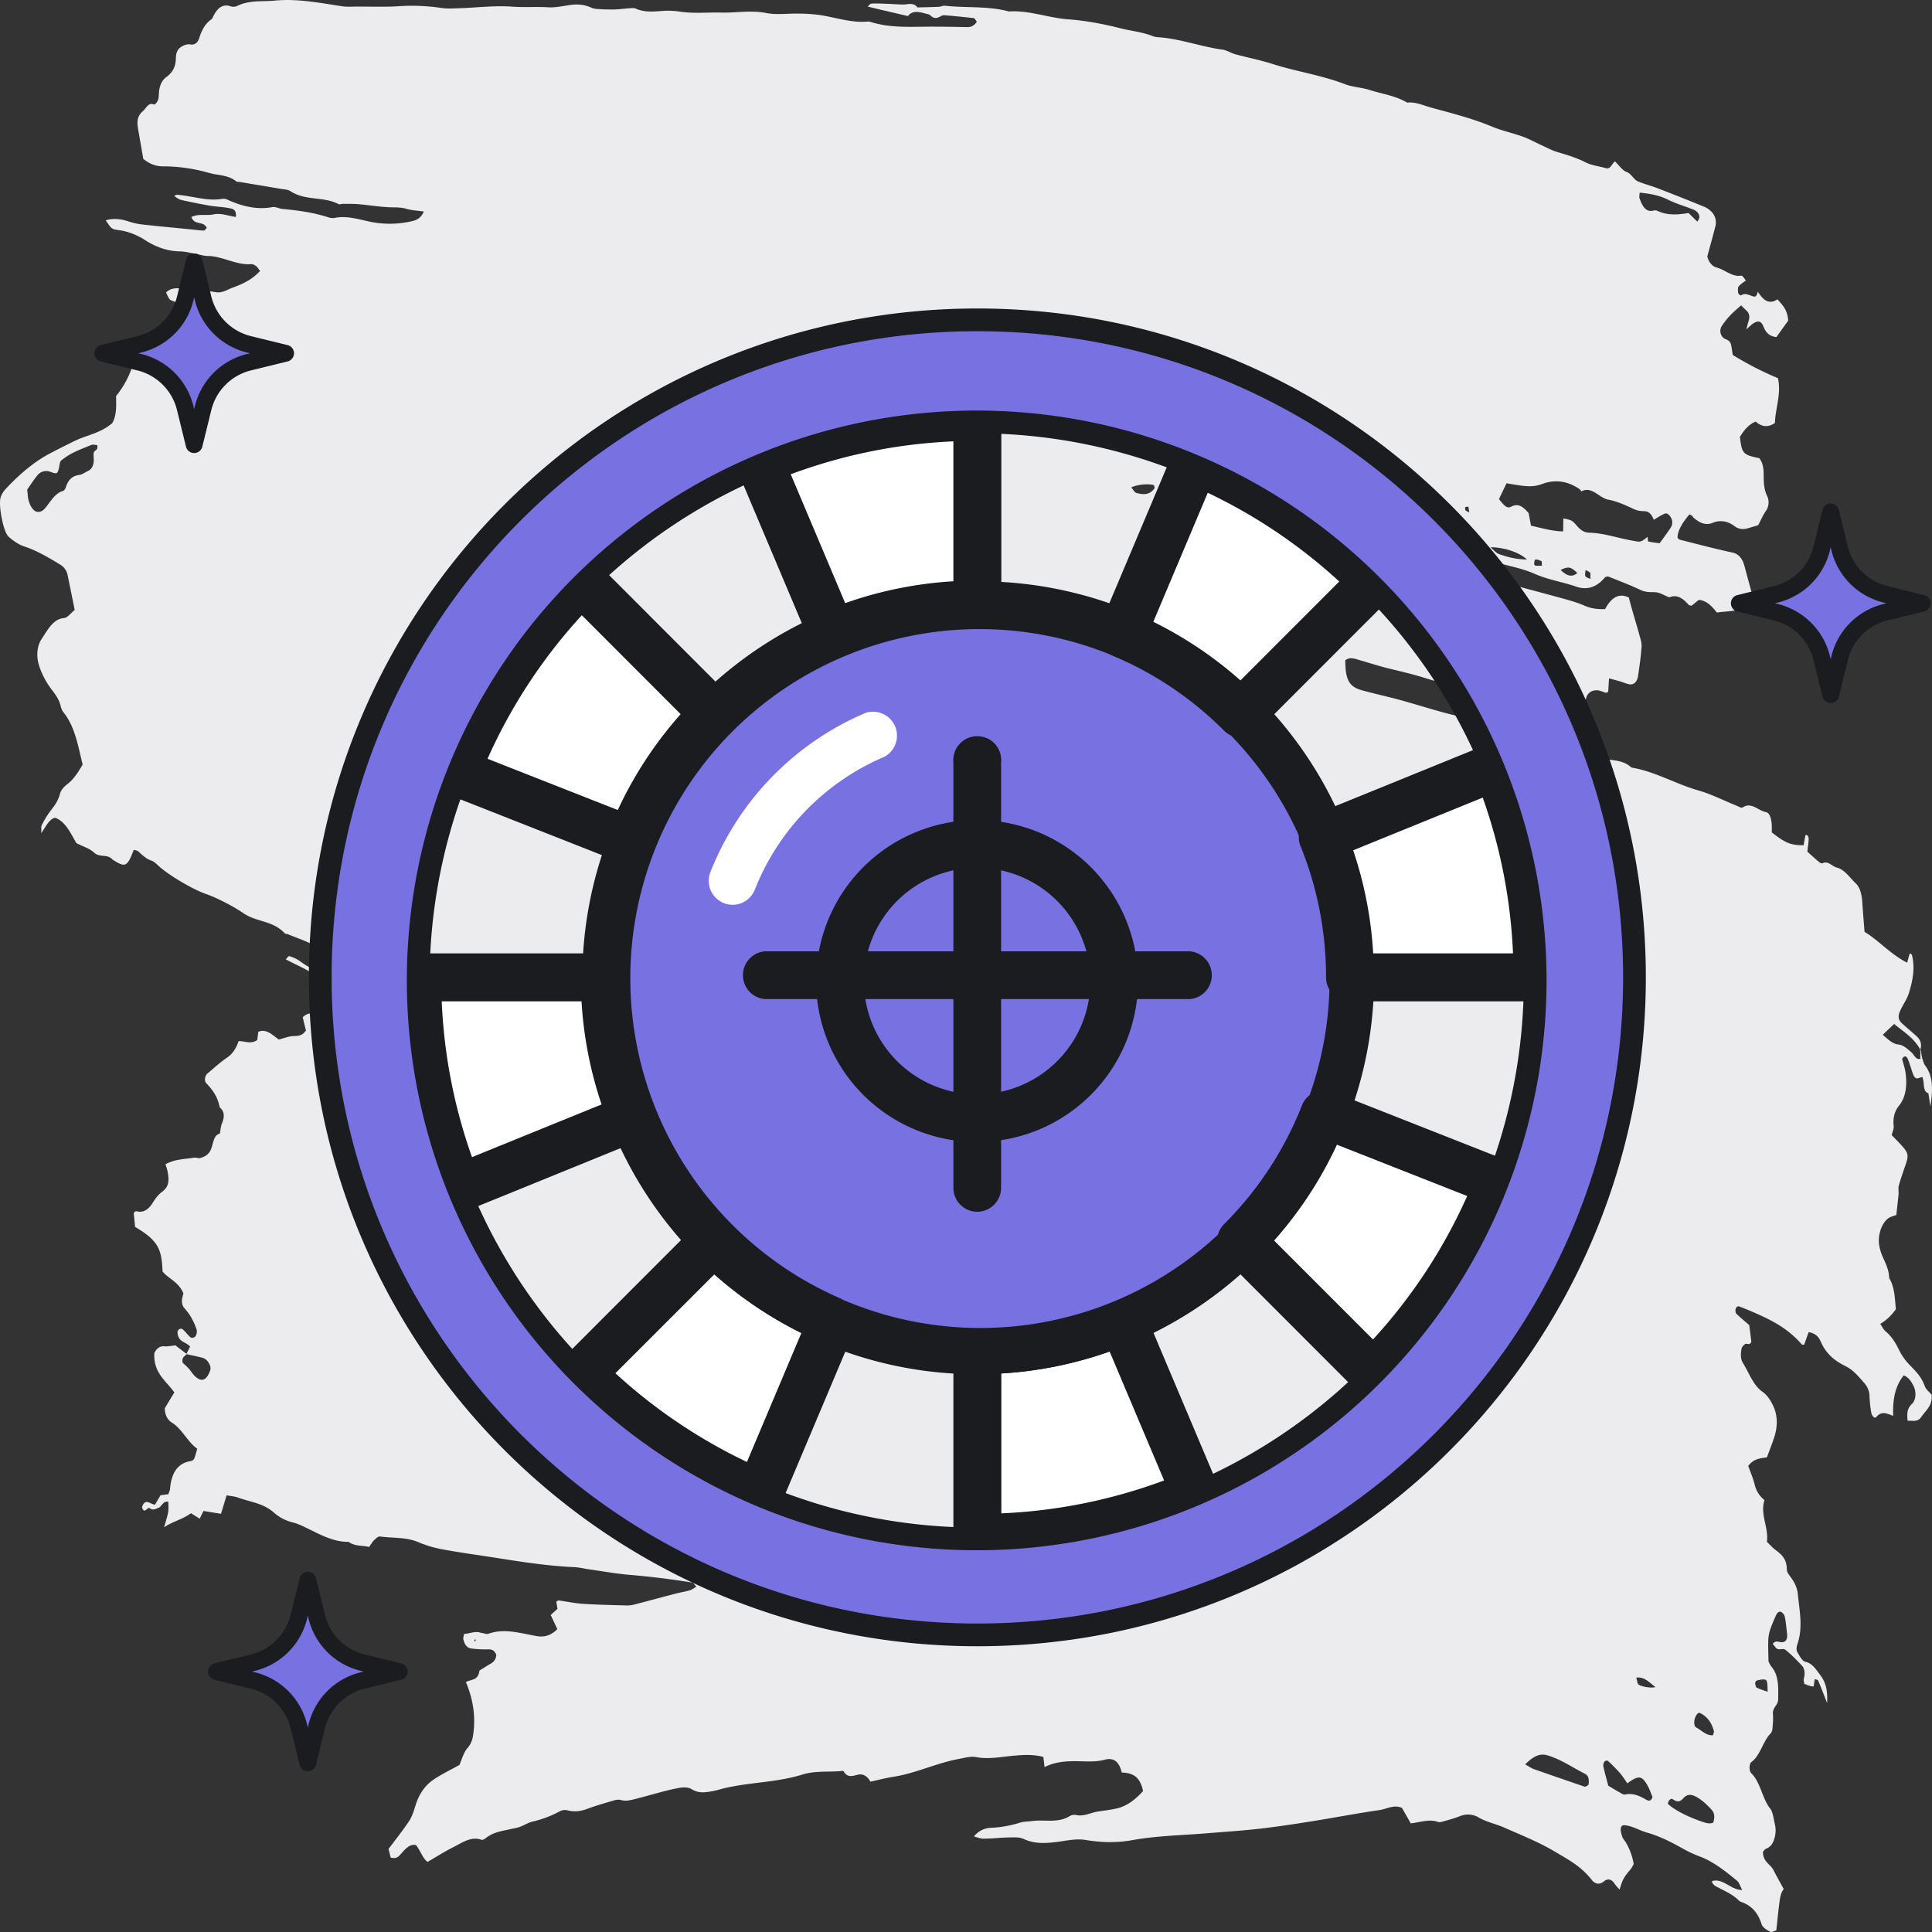 <?xml version="1.0" encoding="UTF-8"?>
<svg xmlns="http://www.w3.org/2000/svg" width="85" height="85" fill="none">
  <rect width="100%" height="100%" fill="#333333" stroke="none"/>
  <g clip-path="url(#clip0_104_376)">
    <path d="M84.681 60.984c-.156-.443-.432-.687-.699-.968a2.591 2.591 0 01-.442-.642c-.157-.324-.334-.597-.579-.796-.09-.073-.152-.21-.238-.332.263-.154.492-.369.687-.644-.045-.475-.048-.972-.294-1.37-.007-.43-.215-.736-.346-1.09a2.263 2.263 0 01-.084-.306c-.102-.472.11-1.084.442-1.268.088-.048.183-.069.302-.113.034-.313.07-.604.097-.897.012-.133-.02-.284.013-.402.091-.325.206-.638.312-.955.114-.34.103-.46-.106-.71-.16-.192-.337-.36-.52-.551.035-.144.1-.275.088-.393-.037-.382.035-.654.252-.926.298-.374.343-.906.268-1.44-.03-.208-.1-.403-.15-.591.097-.172.197-.123.249-.003.09.207.148.442.228.658.044.12.107.227.224.194.066-.018.131-.041.186-.059.12.263-.003.637.271.719l.088.584c.09-.654.159-1.298-.24-1.816-.053-.071-.076-.188-.114-.284l-.014-.062c-.03-.12-.025-.186-.055-.306a.203.203 0 01-.015-.05c.073-.254-.016-.434-.168-.573-.212-.196-.434-.371-.645-.57-.165-.153-.188-.313-.077-.556.125-.274.303-.511.391-.803.158-.522.268-1.074.125-1.648-.01-.036-.064-.05-.097-.073l-.115.412c-.73-.367-1.31-1.031-1.874-1.355-.04-.526-.075-.933-.102-1.34-.02-.313-.1-.614-.275-.784-.27-.258-.498-.621-.848-.708-.205-.05-.376-.308-.614-.19-.045.023-.117-.016-.165-.056-.166-.137-.326-.286-.512-.452.02-.184.052-.366.057-.55.003-.107-.046-.2-.14-.181-.03.157-.057.31-.083.45-.566 0-.796-.095-1.396-.564-.005-.155.006-.322-.018-.479-.03-.188-.092-.389-.248-.417-.336-.062-.634-.457-1.01-.208-.068.046-.186-.036-.278-.074-.56-.225-1.113-.51-1.684-.671-.977-.279-1.905-.83-2.9-.998-.038-.006-.074-.038-.108-.065-.282-.225-.599-.248-.91-.291-.33-.046-.67-.01-.962-.286-.196.05-.366-.205-.57-.086a.152.152 0 01-.165-.026c-.15-.157-.316-.154-.492-.19-.36-.074-.708-.252-1.062-.38-.227-.083-.453-.178-.684-.226-.812-.168-1.602-.489-2.417-.655-.962-.195-1.91-.52-2.865-.78-.557-.15-1.117-.272-1.673-.426-.555-.154-.721-.468-.72-1.317.203-.159.412-.068.62-.009.44.126.878.271 1.321.377.54.13 1.077.258 1.613.426.936.292 1.886.489 2.83.734.342.09.683.191 1.021.31.473.167.942.357 1.413.534.472.177.93.043 1.385-.13.18-.068.32-.178.366-.466.058-.357.27-.454.497-.456.133 0 .265.077.4.109.03.007.067-.028.101-.045l.035-.587c.188.05.34.089.49.133.133.04.265.1.4.126.202.037.35-.102.39-.377.062-.425.124-.853.152-1.283.011-.174-.057-.364-.104-.539-.095-.352-.202-.697-.302-1.047-.057-.2-.109-.402-.155-.572-.474-.226-.79.049-1.045.511-.312.008-.594-.017-.884-.143-.403-.176-.823-.282-1.239-.396-1.055-.29-2.113-.563-3.168-.851-.306-.084-.604-.233-.911-.29-.503-.094-.96-.47-1.482-.433-.053.004-.108-.064-.165-.081-.495-.15-.984-.312-1.505-.175-.24.063-.5.002-.745-.134a1.46 1.46 0 00-.57-.176 3.711 3.711 0 01-1.139-.29 4.175 4.175 0 00-1.142-.318c-.585-.073-1.156-.262-1.72-.483-.038-.015-.061-.101-.124-.211.336-.023.642-.14.905-.04.388.146.775.146 1.163.204.487.074.973.164 1.46.243.272.044.545.122.816.114.944-.026 1.851.298 2.765.545.922.25 1.837.551 2.756.823.61.18 1.24.28 1.832.54.602.265 1.224.353 1.83.564.465.16.892.039 1.261-.407.026-.031.074-.025.137-.044.465.19.956.37 1.435.599.214.102.415.091.631.096.206.005.41.144.614.221.017.007.04-.003.058-.01.32-.114.573.075.809.346.026.03.072.023.128.038l.316-.256c.362.026.602.31.797.557.397-.066.773-.024 1.082-.206.355-.21.695.02 1.055-.086a367.15 367.15 0 01-.032-.374l-.585-.25c-.104-.386-.202-.74-.295-1.096-.095-.362-.258-.567-.548-.63-.772-.166-1.54-.37-2.308-.564-.035-.008-.066-.053-.099-.081-.002-.282.173-.626.524-1.032.035.017.072.03.104.055.033.027.058.074.091.102.254.216.515.339.82.216.331-.133.657-.09.966.143.18.136.375.154.573.1.17-.048.34-.102.47-.14.121-.23.209-.439.326-.608a.662.662 0 00.07-.671c-.145-.298-.154-.608-.155-.937 0-.28-.037-.544-.195-.735-.715-.145-.762-.197-.851-.933.183-.306.404-.559.695-.675.272.243.554.263.847.06.017-.647.289-1.28.132-1.97a14.278 14.278 0 01-1.988-1.02c-.024-.15-.04-.313-.079-.465-.054-.213-.222-.196-.336-.29a.412.412 0 01-.084-.493 3.19 3.19 0 01.384-.491c.148-.158.31-.289.483-.445.076.075.153.156.234.23.141.13.155.296.084.496-.026.071-.04.15-.087.332.156-.14.202-.187.251-.224.237-.174.392-.178.503.103.135.34.33.427.566.46l.52-.724c-.028-.483-.256-.695-.474-.938-.376.256-.635.02-.865-.34-.024.124-.063.243-.174.218-.184-.041-.358-.186-.555-.054-.027.019-.123-.056-.132-.107-.017-.09-.019-.238.02-.284.093-.109.21-.18.318-.262-.07-.085-.147-.224-.209-.213-.392.07-.709-.26-1.068-.354-.205-.053-.35-.226-.42-.488.12-.448.24-.877.351-1.31a.666.666 0 00-.112-.597.955.955 0 00-.352-.272 95.246 95.246 0 00-2.091-.83c-.281-.108-.57-.18-.85-.296-.183-.076-.284-.34-.495-.413-.186-.065-.342-.304-.512-.466-.135.087-.194.358-.392.3-.305-.09-.625-.116-.913-.263-.409-.208-.827-.328-1.248-.454-.209-.062-.41-.172-.615-.265-.295-.135-.585-.297-.885-.407-.453-.164-.92-.258-1.368-.446-.88-.367-1.782-.588-2.68-.836-.344-.095-.682-.259-1.042-.214-.525-.314-1.096-.378-1.645-.555-.362-.117-.743-.124-1.099-.26-1.038-.4-2.11-.546-3.157-.88-.549-.176-1.108-.284-1.661-.434-.191-.052-.375-.178-.566-.204-.953-.13-1.883-.487-2.842-.546a.752.752 0 01-.232-.05c-.45-.18-.919-.22-1.377-.334-.77-.193-1.54-.346-2.321-.401-.878-.062-1.737-.409-2.624-.347-.927-.253-1.87-.147-2.804-.253-.094-.01-.19.044-.286.048-.31.014-.621.018-.932.026-.185-.233-.405-.127-.616-.128-.234 0-.468-.022-.702-.03-.235-.008-.47-.022-.704-.009-.057.004-.113.077-.168.13.204.05.409.1.613.148.364.086.728.17 1.16.27.183-.25.475-.193.768-.11.076.02.165.026.224.085.148.15.29.129.443.035a.295.295 0 01.172-.047c.43.036.859.077 1.288.128.042.005.079.09.135.158-.127.192-.267.239-.427.236-.565-.01-1.13-.021-1.694-.019-.857.005-1.715.057-2.56-.21a.299.299 0 00-.118-.015c-.728.07-1.433-.19-2.15-.293a7.285 7.285 0 00-.88-.056c-.488-.01-.984.064-1.464-.03-.649-.126-1.29 0-1.933-.016-.602-.015-1.204.049-1.806-.037a3.509 3.509 0 00-.704-.041c-.43.026-.856.09-1.277-.098-.072-.032-.156-.02-.234-.016-.235.016-.47.048-.704.056A7.413 7.413 0 0126.358.4c-.112-.006-.229-.012-.334-.06a1.592 1.592 0 00-.854-.13c-.35.04-.695.132-1.052.111-.525-.031-1.05.01-1.579-.028-.759-.056-1.524.04-2.286.067-.29.01-.577.032-.869-.015a8.92 8.92 0 00-1.227-.091c-.349-.008-.697.033-1.046.038-.47.007-.938 0-1.407-.003-.216 0-.433.021-.647-.012-.989-.15-1.975-.347-2.975-.25-.553.054-1.117-.033-1.656.24a.395.395 0 01-.29.006c-.333-.107-.57.072-.753.444-.022.045-.042.106-.073.127-.261.173-.426.453-.54.82-.066.212-.202.323-.385.293a.462.462 0 00-.233.017c-.218.08-.41.202-.414.585-.005.402-.169.649-.414.826-.207.15-.316.397-.333.724-.006.107-.01.228-.049.315-.035.08-.13.192-.173.173-.24-.107-.336.169-.493.302-.227.192-.258.443-.204.757l.232 1.333c.276.224.555.329.856.329.689 0 1.368.098 2.045.291.4.114.823.078 1.195.374.031.024.076.012.115.018.62.103 1.24.205 1.86.311.137.024.285.022.405.1.673.436 1.434.217 2.117.568.05.026.115-.011.173-.01.235.001.47-.007.704.013.468.04.934.12 1.401.137.235.008.464-.005.698.065.24.073.492.08.773.121-.148.335-.36.388-.567.435a4.267 4.267 0 01-1.874-.003c-.499-.11-.991-.256-1.5-.148a.588.588 0 01-.288-.039c-.651-.205-1.313-.296-1.977-.356-.155-.014-.313-.109-.461-.082-.673.124-1.318-.034-1.954-.32a.413.413 0 00-.23-.046c-.613.11-1.211-.087-1.815-.158-.11-.013-.216-.051-.313.04.1.061.196.143.3.167.425.097.852.181 1.28.255.27.046.546.051.817.103.157.03.354.05.31.391-.327-.046-.664-.184-.977-.113-.319.071-.654-.047-.979.118.165.399.51.137.68.477-.047.044-.09.117-.133.116-.176-.003-.351-.03-.527-.047-.742-.074-1.485-.142-2.226-.225a3.032 3.032 0 01-.575-.135c-.321-.102-.64-.144-.986-.044.243.361.258.394.56.431.415.052.814.21 1.183.447.492.316.993.482 1.53.491.215.004.43.06.644.097.193.034.386.102.579.104.645.007 1.25.414 1.9.358.074-.007.156.041.224.09.057.042.1.121.172.212-.383.407-.789.578-1.197.729-.242.089-.468.251-.74.206a15.215 15.215 0 00-1.52-.168c-.23-.014-.472-.027-.68.178.145.315.146.315.275.368.258.106.54.115.8.39-.08.132-.14.267-.224.359-.245.269-.515.498-.748.785-.23.282-.479.465-.78.52-.077.015-.152.05-.229.07-.265.07-.427.254-.537.634a4.105 4.105 0 01-.757 1.432c.01.42.03.863-.17 1.194-.534.453-1.13.522-1.677.793-.364.18-.731.362-1.09.553-.693.369-1.327.914-1.917 1.545a.988.988 0 00-.223.367c-.11.356.118 1.533.351 1.738.21.184.445.347.684.425.558.183 1.078.493 1.598.809a.68.68 0 01.314.463c.103.492.202.987.31 1.522-.168.135-.313.347-.466.358-.478.033-.718.514-.993.927-.204.308-.226.742-.13 1.084.109.393.306.765.524 1.064.184.252.376.466.456.824a.692.692 0 00.13.267c.493.618.63 1.472.829 2.28-.205.349-.397.649-.664.853-.132.1-.29.255-.334.435-.092.364-.286.572-.469.818a4.133 4.133 0 00-.336.567c-.028.056-.01.159-.019.347.22-.316.346-.618.608-.68.472.162.705.727.94 1.116.306.158.568.225.772.414.25.232.55.059.787.279.017.015.032.033.05.044.55.346.624.311.914-.442.067.023.152.023.21.078.18.17.357.33.575.4.11.037.211.141.309.231.463.426 1.547 1.052 2.09 1.237.303.104.6.25.893.4.257.131.51.282.756.448.58.391 1.28.31 1.815.883.027.03.076.017.114.031l.675.264c.356.141.691.353 1.074.402.385.05.758.258 1.141.365.421.118.847.2 1.272.297.56.127 1.138.175 1.678.4.549.227 1.11.31 1.662.489.162.052.334.086.5-.012-.013-.054-.012-.093-.025-.104a3.237 3.237 0 00-.248-.207c-.226-.164-.456-.315-.678-.488-.097-.075-.068-.374.042-.408.13-.041.269-.06.402-.046.293.032.584.114.877.134.315.02.619.09.922.204.302.111.61.185.917.269.269.073.539.135.808.205.264.07.528.142.795.214-.08.258-.12.341-.196.366-.19.062-.385.104-.572.18-.338.134-.67.254-1.028.108-.103-.042-.238-.015-.343.04-.218.114-.416.08-.628-.035-.161-.088-.339-.121-.506-.178-.033.115-.042.262-.09.292-.442.285-.909.29-1.381.187-.235-.262-.52-.153-.784-.213-.385-.088-.766-.207-1.155-.314-.117.113-.18.358-.376.312-.538-.123-1.082-.207-1.615-.365-.458-.135-.905-.348-1.355-.533-.41-.17-.825-.325-1.206-.615a1.601 1.601 0 00-.496-.24c-.042-.013-.101.081-.156.143.465.243.945.441 1.387.746.459.316.932.5 1.431.606.227.049.437.212.65.433-.032.169-.133.158-.228.173-.165.027-.329-.147-.494-.011.138.218.346.207.522.302.095.05.17.131.12.339-.116.038-.249.071-.377.124-.563.232-1.114.298-1.632-.195-.216-.205-.43-.167-.635.03l.143.58c-.178.259-.37.236-.57.248-.206.011-.41.096-.622.15-.281-.195-.55-.49-.905-.34l-.045.36c-.288.204-.558.038-.823.051-.109.334-.275.569-.517.733-.296.2-.573.458-.856.695-.111.094-.144.322-.05.42.268.282.505.59.593 1.063.212.181.222.407.103.695-.057.135-.066.308-.096.463-.295.063-.284.464-.404.718-.107.226-.273.297-.441.35-.092.03-.197-.026-.292-.01-.417.069-.844.06-1.255.29.037.12.065.192.081.268.103.484.06.729-.247.957-.164.123-.282.287-.396.47-.195.313-.429.455-.728.368-.028-.008-.064.044-.108.077l.06.615c1.065.625 1.167 1.026 1.21 1.965.286.337.708.452.918.965-.066.223-.126.448.045.65.105.122.21.25.295.4.096.169.181.355.244.551a.402.402 0 01-.055.282c-.047.058-.158.088-.21.05-.12-.088-.214-.237-.33-.337-.09-.079-.185-.06-.251.077.005.476.35.43.556.662l-.16.32a526.44 526.44 0 00-.491-.373c-.168.017-.324.056-.478.042-.2-.019-.339.084-.446.298-.046.885.509 1.204.88 1.731l-.42.696c.002.333.146.53.326.642.437.272.69.858 1.101 1.137-.138.507-.137.517-.328.553-.513.097-.808.487-.867 1.212-.006.075-.045.145-.075.237l-.344.047c-.085.142-.169.285-.245.415-.216-.023-.434-.312-.57.108.096.35.246-.028.333.043.146.118.266.032.393-.013.14-.05.208-.332.436-.26-.004.166.013.324-.015.466-.044.222-.115.434-.176.65.386-.26.818-.346 1.183-.62l.384.242.167-.34.77.126.248-.815c.196.038.355.046.505.101.528.195 1.096.24 1.567.654.272.239.55.369.857.445.153.039.305.102.453.172.647.305 1.28.689 1.983.676.29.21.609.147.903.226.086-.12.147-.23.225-.305.078-.074.177-.17.26-.157.562.083 1.133.014 1.687.252.354.152.722.253 1.09.32.771.142 1.546.245 2.32.367 1.148.182 2.296.359 3.452.41.214.009.427.066.64.096.604.085 1.206.195 1.81.245a35.39 35.39 0 012.747.34c.043.006.08.087.166.185-.126.069-.207.131-.293.155-.21.058-.424.093-.634.148-.596.155-1.191.318-1.787.472-.114.03-.232.048-.348.044-.647-.017-1.294-.03-1.94-.072-.351-.023-.7-.1-1.051-.147-.035-.004-.072.032-.108.049l.052.319-.299.27.293.623c-.293.29-.58.363-.908.306-.705-.12-1.41-.357-2.126-.102-.09.031-.194-.024-.291-.039l-.001.013c-.258-.121-.512.018-.768.033-.017 0-.03.113-.044.185l-.008-.006c.044.274.168.44.364.463.252.031.506.044.759.037.153-.005.262.058.337.24-.016.225-.129.321-.26.398-.161.094-.32.196-.48.295-.06.453-.373.382-.597.504.288.696.42 1.384.341 2.155-.033.318-.083.537-.275.753-.168.19-.253.524-.35.739-.397.222-.768.4-1.12.633-.359.238-.642.603-.807 1.13-.077.245-.156.509-.283.7-.287.432-.604.825-.91 1.235l.094.379c.165.04.277.032.405-.11.206-.227.414-.515.712-.437.202.25.3.608.51.735.392-.227.747-.455 1.114-.639.4-.2.792-.495 1.247-.334.065.023.154-.038.22-.09.336-.256.71-.296 1.076-.38.134-.031.27-.05.402-.098.186-.068.366-.187.554-.23a4.78 4.78 0 001.188-.446.486.486 0 01.342-.052c.297.08.581.05.871-.06.34-.127.684-.229 1.028-.328.151-.043.316-.106.46-.064.243.071.472-.005.698-.062.578-.146 1.15-.326 1.732-.446.243-.05.49-.085.693.038.314.189.613.136.922.078.194-.036.385-.1.578-.143 1.118-.252 2.256-.24 3.37-.587.526-.164 1.088-.106 1.635-.147.058-.004.145-.03.17.011.194.313.427.184.654.14.235-.045.415.104.526.311.369-.08.695-.166 1.023-.217.973-.152 1.903-.609 2.874-.784.253-.046.508-.126.754-.08.533.102 1.056-.004 1.583-.054.448-.042.898-.078 1.374.047l.053.448c.46-.236.959-.268 1.437-.26.412.007.817.042 1.225-.068.346-.093.62.057.732.565.423.02.798.12.939.816-.334.373-.703.656-1.131.759-.29.07-.584.1-.876.147-.306.049-.6.221-.919.151a.404.404 0 00-.29.04c-.543.335-1.123.142-1.682.225-.169.025-.333.012-.51.067-.414.13-.842.208-1.267.227a.998.998 0 00-.764.381c.144.038.288.099.431.098.372-.002.744-.048 1.116-.054.215-.004.444-.024.641.068.478.22.959.192 1.444.132.426-.053.852-.16 1.282-.088.683.113 1.37.13 2.048.008 1.09-.198 2.187-.212 3.281-.303.762-.062 1.526-.111 2.287-.197.761-.087 1.521-.2 2.28-.322 1.01-.16 2.017-.355 3.027-.501.325-.048.647-.256.993-.096l.388.679c.415-.043.799-.202 1.192-.064.089.032.195-.009.29-.036.23-.065.46-.129.685-.218a.912.912 0 01.81.054c.367.214.754.282 1.125.446.745.33 1.5.625 2.22 1.052.574.34 1.162.643 1.636 1.248.147.189.338.235.539.07.168-.138.336-.106.476.111.06.093.139.163.215.251.13-.444.182-.536.476-.885.056-.066.097-.157.144-.236a2.733 2.733 0 00-.353-.965c-.051-.082-.12-.152-.152-.247-.04-.116-.082-.267-.059-.377.031-.145.145-.128.25-.11.312.05.6.23.9.313.544.152 1.057.412 1.564.697.255.144.508.26.773.36.586.221 1.114.643 1.635 1.07.083.069.127.23.215.396-.498.012-.854-.55-1.338-.383.063.198.189.224.293.28.308.166.626.295.9.57.045.046.108.061.164.083.374.15.663.418.83.945.052.163.237.266.377.343.073.04.18-.034.275-.059.043-.392.076-.744.12-1.092.034-.26.053-.533.207-.726-.15-.276-.306-.548-.45-.831-.141-.279-.46-.353-.465-.806.039-.041.078-.112.128-.133.158-.063.277-.166.354-.385.084-.239.098-.472.04-.713-.057-.231-.083-.525-.2-.67-.357-.439-.425-1.161-.828-1.549-.116-.111-.106-.426.005-.508.385-.282.498-.906.833-1.246a.376.376 0 00.086-.207c.018-.216.04-.438.021-.65-.025-.3.227-.384.23-.637.008-.516.04-1.046-.286-1.438-.058-.069-.099-.166-.138-.235-.006-.326-.02-.626-.011-.924a1.71 1.71 0 01.08-.467c.073-.221.166-.43.257-.638.054-.125.147-.203.247-.148a.373.373 0 01.15.228c.045.234.065.478.093.72.03.257-.062.392-.27.375-.114-.008-.227-.09-.36.073.073.082.134.197.213.226.11.041.255-.037.344.035.252.203.49.445.722.692.143.152.144.368.087.596-.016.062.016.147.025.212.091.034.166.067.243.09.064.018.13.022.166.028l.048-.328c.051.021.13.02.15.068.126.29.239.591.394.986.032-.55-.061-.912-.288-1.214-.197-.262-.368-.544-.675-.603-.127-.025-.245-.252-.341-.415-.085-.143-.017-.303.029-.458.207-.7.056-1.395-.012-2.095-.038-.392-.22-.625-.4-.876a.403.403 0 01-.085-.207c.001-.507-.266-.69-.528-.892-.117-.09-.222-.212-.348-.334.085-.638-.309-1.186-.108-1.834a1.248 1.248 0 01-.432-.686c-.066-.277-.18-.53-.282-.816.24-.331.558-.34.822-.38.126-.344.243-.627.335-.925.131-.422.139-.874-.026-1.264-.115-.272-.292-.55-.49-.685-.419-.282-.599-.837-.876-1.28-.116-.185-.095-.415-.06-.625.013-.081.094-.158.157-.203.078-.056.191.084.276-.103l-.093-.732c-.212-.184-.398-.335-.573-.506-.031-.031-.043-.159-.024-.217.017-.055.096-.12.132-.107.283.105.563.224.841.348.693.308 1.365.672 1.935 1.33.023.026.07.01.105.013.067-.188.133-.375.197-.551.246.038.424.16.528.405.256.6.676.883 1.114 1.101.328.163.572.464.828.759a.88.88 0 01.208.563c.011.242.034.487.079.72.024.128.142.278.219.185.23-.28.471-.154.744-.05-.032-.73.094-1.33.463-1.78.21.074.328.26.43.46.128.249.119.625-.074.8-.211.193-.215.422-.186.736.208-.018.442.074.604-.17.19-.285.498-.481.455-.978-.107-.127-.248-.222-.302-.376zM83.335 45.05c.402.34.845.585 1.143 1.114a.223.223 0 010 .043c.033.125-.012.248.02.373-.213.069-.268-.17-.42-.297-.183-.153-.341-.31-.574-.332-.224-.023-.429-.212-.67-.425l.501-.476zM67.532 24.878c-.056-.016-.033-.262.026-.263.09-.001.179.038.265.074.013.006.008.09.016.198-.106 0-.21.018-.307-.01zm1.13.197c.34-.165.452-.141.733.138-.259.211-.483.103-.734-.138zm1.309.397c-.097-.05-.186-.06-.221-.126-.03-.056.002-.176.007-.268.069.038.148.06.202.123.027.03.008.138.012.271zm2.17-16.996c.445.042.846.113 1.24.307.366.182.752.29 1.127.44a.468.468 0 01.2.153c.078.107.085.237-.035.373l-.384-.377c-.45.074-.918.12-1.375-.098a.256.256 0 00-.17-.009c-.334.086-.494-.198-.617-.56-.014-.041.005-.105.013-.229zm-5.86 12.786c.13.022.243.043.357.06.401.06.786.134 1.204-.026.548-.209 1.123-.146 1.653.224.034.023.072.105.09.095.45-.239.773.296 1.175.369.384.07.76.244 1.13.416.155.073.303.088.458.09.197.004.325.148.411.378.155-.09.307-.194.466-.263.127-.055.231.052.303.19a.428.428 0 01-.04.445c-.145.219-.3.424-.472.662-.155-.022-.33-.04-.502-.08-.017-.004-.018-.139-.025-.205-.33.268-.326.232-.718.16-.617-.111-1.225-.327-1.852-.34-.203-.003-.373-.106-.532-.292-.235-.273-.244-.259-.604-.337l-.012.572c-.48-.007-.93-.146-1.414-.253l-.103-.553c-.217-.247-.436-.464-.774-.279-.2.11-.357-.122-.531-.339l.333-.695zm.897 3.354a3.46 3.46 0 01-1.05-.18c-.267-.081-.267-.082-.547-.36.582.003 1.267.22 1.597.54zM64.6 22.295c.011.002.016.086.042.248-.07-.036-.125-.052-.167-.094-.02-.019-.012-.09-.017-.137.047-.008.096-.025.142-.017zm-.813 1.316c.303-.095.6-.077 1.012.114-.505.258-.859.26-1.063.007.017-.042.029-.114.051-.121zm-6.495-1.908c.654.201 1.323.15 1.982.253.543.085 1.088.14 1.631.215.054.008.107.057.158.093.012.009.023.047.02.066-.01.05-.022.125-.046.136a.51.51 0 01-.225.055c-.254-.01-.508-.039-.762-.05-1.034-.04-2.059-.197-3.08-.413-.156-.033-.252-.115-.323-.367.227 0 .444-.05.645.012zm-1.077-.102c.008-.01.028 0 .043 0-.001.02.004.05-.004.06-.008.01-.028 0-.043-.001.001-.02-.004-.05.005-.06zM4.13 19.9c-.031.119.004.267-.007.4-.017.206-.1.349-.244.417-.13.06-.256.159-.388.177-.275.037-.482.178-.595.547-.02.068-.078.147-.126.16-.33.086-.526.433-.754.721-.259.326-.553.249-.717-.182a1.177 1.177 0 01-.062-.226c-.017-.105-.023-.213-.04-.375.137-.194.277-.418.437-.61a.497.497 0 01.6-.165c.308.11.31.096.4-.387.005-.025.016-.048.031-.09.408-.358.884-.517 1.349-.709.083-.034.182.002.264.005.046.247-.122.22-.148.317zm5.128 40.36c-.16.474-.38.568-.687.282-.096-.09-.17-.225-.263-.326-.09-.1-.19-.183-.273-.261-.048-.25.095-.283.177-.377.226.05.452.099.677.153.164.04.284.17.363.37.003.055.02.117.005.159zm15.585 5.253c-.174.054-.351.175-.566-.072.206-.22.377-.153.543-.122.019.004.034.083.044.13.003.018-.01.061-.02.064zm.55-.23l.485.086c-.173.254-.328.276-.485-.086zm-4.491 6.931l-.043-.024.047-.08c.008.017.023.036.022.053 0 .018-.017.034-.026.051zm29.85-50.877c.022.005.036.085.054.13-.234.336-.525.295-.813.22-.074-.02-.135-.143-.222-.242.25-.125.695-.17.98-.108zm.617 6.35c-.437-.085-.799-.152-1.16-.225-.335-.068-.622-.266-.874-.67a.593.593 0 01.61-.063c.303.134.608.158.916.207.132.022.265.077.386.153.063.038.12.144.143.237.02.087-.009.196-.021.36zm.344.166c.349-.452.526-.417.72.063l-.72-.063zm3.224 1.17c-.142.167-.3.033-.427-.025-.18-.081-.347-.21-.54-.252-.056-.012-.14-.145-.138-.22.002-.11.07-.218.106-.316.072.024.121.02.143.052.183.271.403.382.672.367.17-.01.242.14.183.395zm.653-7.136c-.003.017-.066.016-.102.023-.224.344-.507.18-.77.164-.095-.006-.219-.13-.276-.081-.286.25-.567.013-.848.026-.271.011-.543-.025-.815-.03-.325-.008-.656.12-.97-.13-.07-.056-.19.018-.285.012-.163-.012-.295-.096-.353-.392.11-.022.202-.06.294-.055.584.031 1.169.07 1.753.11.643.046 1.287.092 1.93.147.114.01.226.063.34.096.058-.006.121-.01.102.11zm14.302 56.615c-.01.05-.09.074-.142.104-.016.009-.039-.002-.058-.008-.738-.254-1.477-.507-2.214-.766-.093-.032-.18-.096-.378-.205.36-.354.634-.504.997-.395.578.172 1.1.538 1.648.815a.274.274 0 01.131.152.69.69 0 01.016.303zm7.392-4.561a.999.999 0 01.283-.051c.177-.005.2.05.2.54-.194-.07-.34-.112-.48-.182-.036-.018-.06-.124-.068-.195-.004-.033.037-.104.065-.112zm-2.703 1.627c.049-.12.12-.248.224-.197.282.138.5.392.6.8.01.038-.022.096-.04.17-.281.038-.5-.214-.745-.343-.092-.05-.105-.268-.04-.43h.001zm-2.18 3.598c-.292-.173-.584-.284-.907-.216-.083.017-.18-.061-.267-.109-.143-.078-.283-.166-.47-.277-.077-.294-.154-.569-.217-.85a.308.308 0 01.05-.211c.036-.041.122-.06.158-.027.178.163.352.337.517.525.118.135.219.299.334.46.052-.038.101-.077.152-.11.369-.24.516-.199.75.233.08.15.138.323.203.477-.078.223-.201.165-.303.105zm-.322-5.062c-.037-.032-.044-.135-.09-.296.361-.043.558.2.845.417-.201.058-.64-.023-.755-.121zm3.296 6.085c-.173.075-.358.005-.544-.06-.647-.228-1.213-.527-1.455-.775.031-.154.136-.248.216-.196.173.115.299.15.47-.046.169-.196.374-.172.6-.04.24.143.447.334.646.555.123.138.144.312.067.563z" fill="#ECECEF"></path>
    <g clip-path="url(#clip1_104_376)">
      <path d="M31.405 31.398a16.406 16.406 0 00-3.665 5.59l-7.665-3.019h-.007a24.687 24.687 0 015.507-8.396l5.83 5.825z" fill="#fff"></path>
      <path d="M27.74 38.038c-.132 0-.262-.024-.385-.072l-7.665-3.02a1.055 1.055 0 01-.596-1.367 25.585 25.585 0 015.742-8.754 1.055 1.055 0 011.485 0l5.826 5.832a1.055 1.055 0 010 1.484 15.267 15.267 0 00-3.431 5.234 1.055 1.055 0 01-.976.666v-.003zm-6.29-4.655l5.73 2.255a17.307 17.307 0 012.766-4.218l-4.348-4.352a23.439 23.439 0 00-4.148 6.314z" fill="#1A1C1F"></path>
      <path d="M52.593 65.709l-.008.01A24.548 24.548 0 0143 67.654v-8.248a16.345 16.345 0 006.386-1.289l3.207 7.592z" fill="#fff"></path>
      <path d="M43 68.704a1.055 1.055 0 01-1.055-1.055v-8.243A1.055 1.055 0 0143 58.352a15.253 15.253 0 005.977-1.207 1.054 1.054 0 011.375.557l3.209 7.593a1.055 1.055 0 01-.136 1.055l-.008.01c-.11.143-.256.254-.422.325A25.513 25.513 0 0143 68.704zm1.055-8.28v6.157a23.375 23.375 0 007.161-1.447l-2.397-5.672a17.283 17.283 0 01-4.764.964v-.001z" fill="#1A1C1F"></path>
      <path d="M36.621 58.117l-3.205 7.594h-.014a24.663 24.663 0 01-7.824-5.282l5.828-5.827a16.407 16.407 0 005.215 3.515z" fill="#fff"></path>
      <path d="M33.404 66.764a1.05 1.05 0 01-.41-.083 25.585 25.585 0 01-8.158-5.508 1.055 1.055 0 010-1.484l5.827-5.832a1.055 1.055 0 011.484 0 15.28 15.28 0 004.882 3.292 1.055 1.055 0 01.558 1.377l-3.205 7.594a1.055 1.055 0 01-.877.637h-.014a.547.547 0 01-.087.007zm-6.329-6.348a23.447 23.447 0 005.787 3.905l2.394-5.673a17.33 17.33 0 01-3.832-2.578l-4.349 4.346z" fill="#1A1C1F"></path>
      <path d="M27.805 49.177l-7.63 3.102-.015-.021A24.57 24.57 0 0118.361 43h8.243a16.367 16.367 0 001.201 6.177z" fill="#fff"></path>
      <path d="M20.174 53.33a1.055 1.055 0 01-.82-.397l-.014-.018a1.053 1.053 0 01-.151-.258A25.554 25.554 0 0117.314 43a1.055 1.055 0 011.054-1.055h8.243A1.055 1.055 0 0127.666 43a15.28 15.28 0 001.124 5.78 1.055 1.055 0 01-.59 1.368l-7.63 3.105c-.126.05-.26.077-.396.077zm-.74-9.275a23.415 23.415 0 001.332 6.854l5.701-2.318a17.327 17.327 0 01-.882-4.536h-6.151z" fill="#1A1C1F"></path>
      <path d="M59.396 43A16.407 16.407 0 0136.62 58.117 16.407 16.407 0 1156.67 33.93 16.393 16.393 0 0159.397 43h-.001z" fill="#7871E1"></path>
      <path d="M43 60.461a17.343 17.343 0 01-6.786-1.37l-.045-.02a17.461 17.461 0 0113.617-32.157l.045.02A17.46 17.46 0 0143 60.46zm-5.928-3.281A15.364 15.364 0 1048.97 28.85l-.043-.02a15.359 15.359 0 00-11.896 28.32l.04.03z" fill="#1A1C1F"></path>
      <path d="M43 18.346v8.248a16.345 16.345 0 00-6.386 1.289l-3.207-7.592v-.007A24.538 24.538 0 0143 18.346z" fill="#fff"></path>
      <path d="M36.614 28.938a1.055 1.055 0 01-.966-.641L32.44 20.7a1.055 1.055 0 01.142-1.06c.11-.142.253-.253.417-.324A25.506 25.506 0 0143 17.296a1.054 1.054 0 011.055 1.055v8.243A1.055 1.055 0 0143 27.648a15.252 15.252 0 00-5.977 1.207c-.13.055-.268.083-.409.082zm-1.825-8.072l2.396 5.67a17.294 17.294 0 014.76-.962v-6.156a23.374 23.374 0 00-7.156 1.448z" fill="#1A1C1F"></path>
      <path d="M60.421 25.567l-5.826 5.831a16.407 16.407 0 00-5.216-3.515l3.205-7.594h.015a24.668 24.668 0 017.822 5.278z" fill="#fff"></path>
      <path d="M54.595 32.453c-.279 0-.545-.111-.742-.308a15.287 15.287 0 00-4.882-3.292 1.055 1.055 0 01-.56-1.377l3.206-7.594a1.055 1.055 0 01.967-.642h.015c.14 0 .28.029.409.083a25.593 25.593 0 018.156 5.508 1.055 1.055 0 010 1.485l-5.827 5.831a1.054 1.054 0 01-.742.306zm-3.854-5.096a17.324 17.324 0 013.833 2.578l4.348-4.351a23.458 23.458 0 00-5.786-3.904l-2.395 5.677z" fill="#1A1C1F"></path>
      <path d="M67.639 43h-8.243a16.369 16.369 0 00-1.201-6.177l7.63-3.103.011.01A24.593 24.593 0 0167.64 43z" fill="#fff"></path>
      <path d="M67.639 44.055h-8.243A1.055 1.055 0 0158.34 43a15.28 15.28 0 00-1.124-5.78 1.055 1.055 0 01.583-1.368l7.63-3.103a1.054 1.054 0 011.097.19l.01.01c.119.107.212.239.272.387A25.572 25.572 0 0168.684 43a1.055 1.055 0 01-1.045 1.054zm-7.224-2.11h6.151a23.437 23.437 0 00-1.332-6.854l-5.7 2.318c.495 1.466.791 2.992.881 4.536z" fill="#1A1C1F"></path>
      <path d="M65.925 52.03v.02a24.684 24.684 0 01-5.508 8.382l-5.823-5.83a16.407 16.407 0 003.666-5.59l7.665 3.019z" fill="#fff"></path>
      <path d="M60.421 61.483a1.045 1.045 0 01-.742-.308l-5.826-5.831a1.054 1.054 0 010-1.485 15.268 15.268 0 003.43-5.234 1.054 1.054 0 011.362-.586l7.665 3.02a1.055 1.055 0 01.665.977v.02c0 .132-.025.263-.073.386a25.577 25.577 0 01-5.743 8.737 1.045 1.045 0 01-.738.304zm-4.364-6.902l4.349 4.35a23.44 23.44 0 004.144-6.312l-5.73-2.257a17.304 17.304 0 01-2.763 4.217v.002zM43 53.313a1.055 1.055 0 01-1.055-1.055v-18.71a1.056 1.056 0 011.832-.813 1.055 1.055 0 01.267.813v18.71A1.055 1.055 0 0143 53.313z" fill="#1A1C1F"></path>
      <path d="M52.352 43.955H33.649a1.054 1.054 0 010-2.1h18.703a1.054 1.054 0 010 2.1z" fill="#1A1C1F"></path>
      <path d="M42.992 50.243a7.082 7.082 0 117.077-7.081 7.087 7.087 0 01-7.077 7.081zm0-12.062a4.98 4.98 0 10-.005 9.963 4.98 4.98 0 00.005-9.964v.001z" fill="#1A1C1F"></path>
      <path d="M43 14.072c-15.966 0-28.91 12.952-28.91 28.928S27.034 71.928 43 71.928 71.91 58.976 71.91 43 58.966 14.072 43 14.072zm17.421 46.36a24.571 24.571 0 11-34.696-34.8 24.571 24.571 0 0134.696 34.8z" fill="#7871E1" stroke="#1A1C1F" stroke-linecap="round" stroke-linejoin="round"></path>
      <path d="M32.23 39.808a1.055 1.055 0 01-.977-1.436 12.655 12.655 0 016.832-7.009 1.055 1.055 0 01.82 1.935 10.558 10.558 0 00-5.696 5.843 1.054 1.054 0 01-.98.667z" fill="#fff"></path>
    </g>
    <g clip-path="url(#clip2_104_376)">
      <path d="M8.542 11.524l.393 1.602a2.76 2.76 0 002.024 2.025l1.602.392-1.602.392a2.76 2.76 0 00-2.024 2.025l-.393 1.6-.392-1.6a2.76 2.76 0 00-2.024-2.025l-1.602-.392 1.602-.392a2.76 2.76 0 002.024-2.025l.392-1.601z" fill="#7871E1"></path>
      <path d="M4.262 15.805a.37.37 0 01.174-.623l1.602-.392a2.383 2.383 0 001.753-1.753l.391-1.6a.37.37 0 01.72 0l.393 1.6c.212.869.884 1.54 1.752 1.753l1.602.392a.37.37 0 010 .721l-1.601.392a2.383 2.383 0 00-1.753 1.753l-.393 1.6a.37.37 0 01-.72 0l-.393-1.6a2.383 2.383 0 00-1.752-1.753l-1.602-.392a.372.372 0 01-.173-.098zm4.28-2.721l-.032.13a3.122 3.122 0 01-2.296 2.296l-.13.032.13.032a3.122 3.122 0 012.296 2.297l.032.13.032-.13a3.122 3.122 0 012.297-2.297l.13-.032-.13-.032a3.122 3.122 0 01-2.297-2.296l-.032-.13z" fill="#1A1C1F"></path>
    </g>
    <g clip-path="url(#clip3_104_376)">
      <path d="M13.543 69.525l.392 1.6a2.76 2.76 0 002.024 2.026l1.602.392-1.602.392a2.76 2.76 0 00-2.024 2.025l-.393 1.6-.392-1.6a2.76 2.76 0 00-2.024-2.025l-1.602-.392 1.602-.392a2.76 2.76 0 002.024-2.025l.393-1.602z" fill="#7871E1"></path>
      <path d="M9.262 73.805a.37.37 0 01.174-.623l1.602-.392a2.383 2.383 0 001.752-1.753l.392-1.6a.37.37 0 01.72 0l.393 1.6c.212.869.884 1.54 1.752 1.753l1.602.392a.37.37 0 010 .721l-1.602.392a2.383 2.383 0 00-1.752 1.753l-.393 1.6a.37.37 0 01-.72 0l-.393-1.6a2.383 2.383 0 00-1.752-1.753l-1.602-.392a.372.372 0 01-.173-.098zm4.28-2.722l-.031.13a3.122 3.122 0 01-2.297 2.297l-.13.032.13.032a3.122 3.122 0 012.296 2.297l.033.13.032-.13a3.122 3.122 0 012.296-2.297l.13-.032-.13-.032a3.122 3.122 0 01-2.296-2.296l-.032-.13z" fill="#1A1C1F"></path>
    </g>
    <g clip-path="url(#clip4_104_376)">
      <path d="M80.543 22.524l.392 1.602a2.76 2.76 0 002.024 2.025l1.602.392-1.602.392a2.76 2.76 0 00-2.024 2.025l-.392 1.6-.393-1.6a2.76 2.76 0 00-2.024-2.025l-1.602-.392 1.602-.392a2.76 2.76 0 002.024-2.025l.392-1.602z" fill="#7871E1"></path>
      <path d="M76.262 26.805a.37.37 0 01.174-.623l1.602-.392a2.383 2.383 0 001.752-1.753l.392-1.6a.37.37 0 01.72 0l.393 1.6c.212.869.884 1.54 1.752 1.753l1.602.392a.37.37 0 010 .721l-1.602.392a2.383 2.383 0 00-1.752 1.753l-.393 1.6a.37.37 0 01-.72 0l-.392-1.6a2.383 2.383 0 00-1.753-1.753l-1.602-.392a.372.372 0 01-.174-.098h.001zm4.28-2.721l-.032.13a3.122 3.122 0 01-2.296 2.296l-.13.032.13.032a3.122 3.122 0 012.296 2.297l.032.13.032-.13a3.122 3.122 0 012.297-2.297l.13-.032-.13-.032a3.122 3.122 0 01-2.296-2.296l-.032-.13z" fill="#1A1C1F"></path>
    </g>
  </g>
  <defs>
    <clipPath id="clip0_104_376">
      <path fill="#fff" d="M0 0h85v85H0z"></path>
    </clipPath>
    <clipPath id="clip1_104_376">
      <path fill="#fff" transform="translate(13 13)" d="M0 0h60v60H0z"></path>
    </clipPath>
    <clipPath id="clip2_104_376">
      <path fill="#fff" transform="rotate(45 -9.007 15.812)" d="M0 0h6.424v6.424H0z"></path>
    </clipPath>
    <clipPath id="clip3_104_376">
      <path fill="#fff" transform="rotate(45 -76.52 50.847)" d="M0 0h6.424v6.424H0z"></path>
    </clipPath>
    <clipPath id="clip4_104_376">
      <path fill="#fff" transform="rotate(45 13.715 108.223)" d="M0 0h6.424v6.424H0z"></path>
    </clipPath>
  </defs>
</svg>
